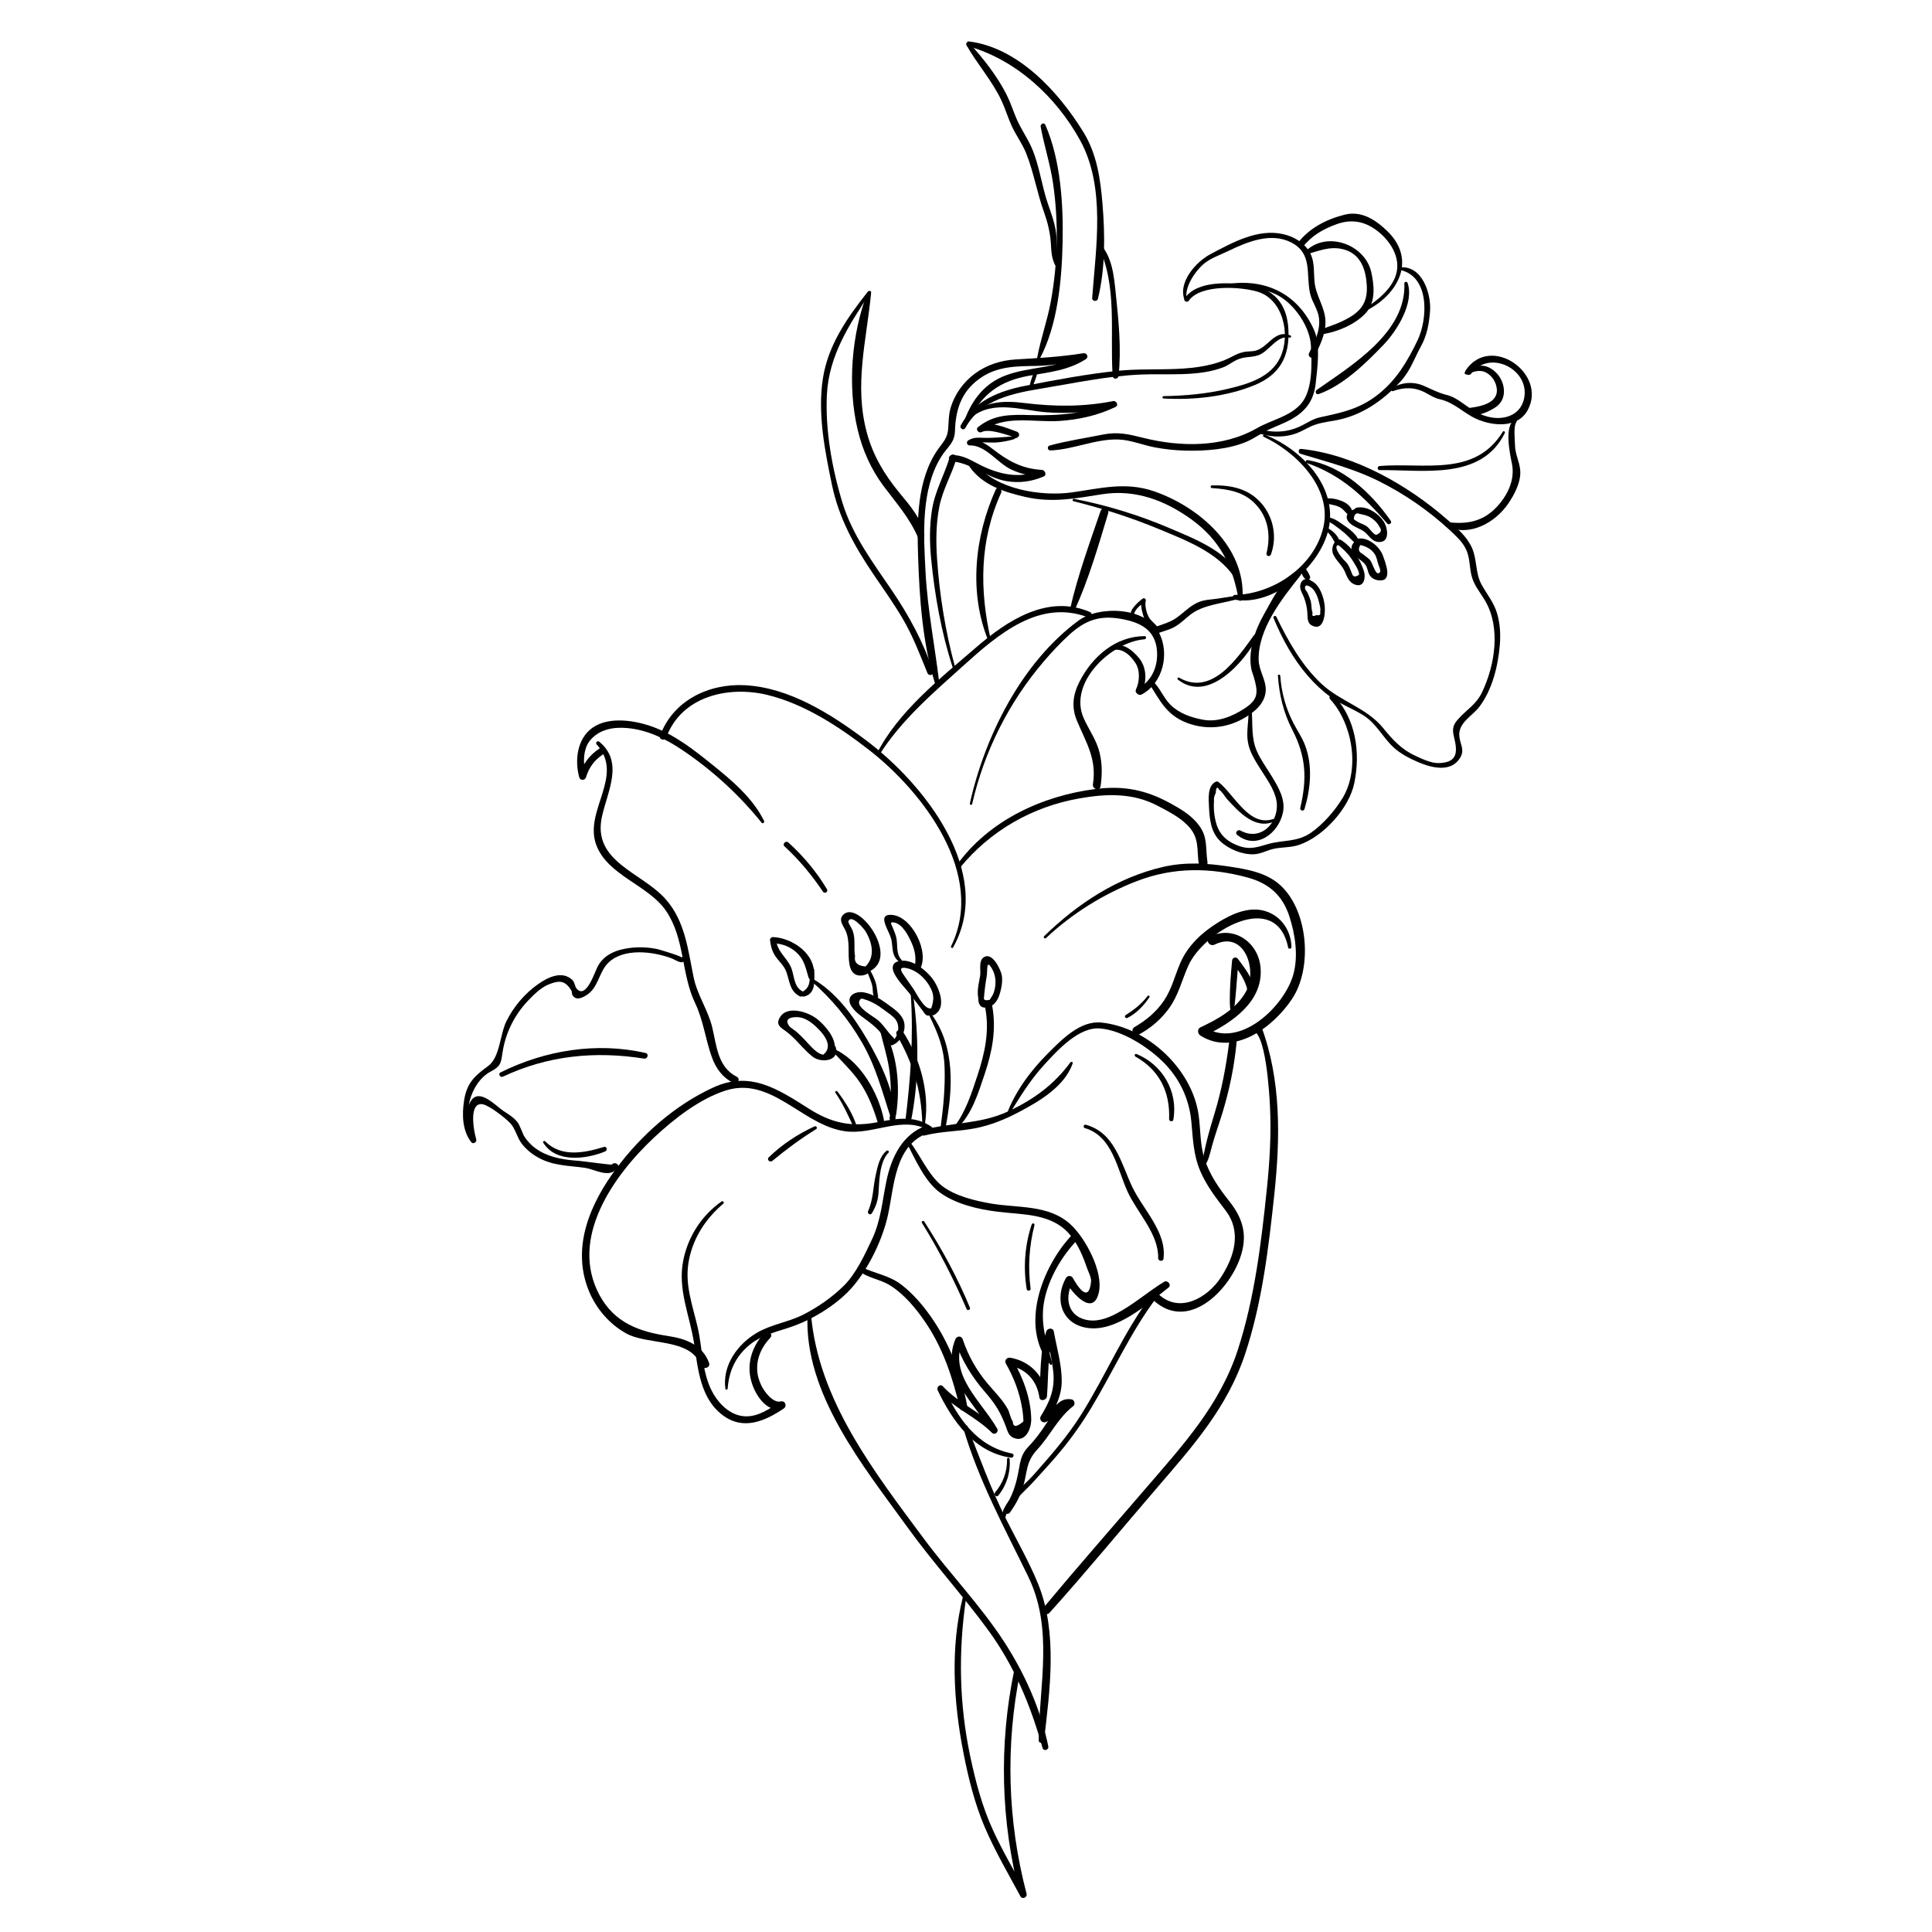 <?xml version="1.0" encoding="UTF-8"?>
<!-- Uploaded to: SVG Repo, www.svgrepo.com, Generator: SVG Repo Mixer Tools -->
<svg fill="#000000" width="800px" height="800px" version="1.1" viewBox="144 144 512 512" xmlns="http://www.w3.org/2000/svg">
 <g>
  <path d="m390.83 442.59c-4.309-3-9.102-2.215-13.984-1.25-7.223 1.438-12.379 0.344-18.539-3.562-8.215-5.215-15.539-10.066-25.297-5.578-10.105 4.633-19.02 12.547-25.633 21.391-6.945 9.297-12.016 20.91-7.359 32.422 1.91 4.723 5.441 8.867 9.91 11.344 5.816 3.227 17.062 1.133 19.75 8.395 0.512 1.379 2.746 0.777 2.223-0.609-1.789-4.754-6.121-6.367-10.844-7.086-7.754-1.18-14.18-3.504-18.137-10.766-8.227-15.086 3.691-31.832 14.504-41.918 5.234-4.879 12.035-10.234 19-12.41 6.769-2.117 12.359 1.062 17.949 4.566 4.223 2.648 8.629 5.609 13.688 6.277 7.508 0.992 15.047-4.262 22.207-0.246 0.641 0.352 1.152-0.566 0.562-0.969z"/>
  <path d="m335.25 462.38c-5.285 3.691-8.906 9.289-10.176 15.617-1.555 7.734 1.73 14.555 2.875 22.07 1.031 6.809 1.645 14.621 7.695 19.059 5.402 3.977 11.059 1.504 16.059-1.852 0.953-0.641 0.375-2.176-0.789-1.879-2.125 0.531-4.469-2.766-5.156-4.231-0.68-1.438-1.062-2.746-1.102-4.387-0.07-3.16 1.309-5.965 3.445-8.215 0.895-0.945-0.531-2.383-1.426-1.426-3.344 3.512-4.922 8.215-3.551 12.988 1.023 3.582 4.082 8.375 8.344 7.262-0.266-0.629-0.531-1.25-0.789-1.879-2.688 1.84-5.699 3.926-9.102 3.836-3.602-0.098-6.543-2.746-8.344-5.668-3.238-5.285-2.973-11.898-4.309-17.77-1.406-6.18-3.641-11.691-2.312-18.156 1.211-5.934 4.527-10.922 9.094-14.789 0.293-0.27-0.121-0.82-0.457-0.582z"/>
  <path d="m336.84 511.97c0.324-4.527 2.055-8.375 5.551-11.355 3.531-3.019 7.824-3.699 12.043-5.254 5.59-2.055 11.898-6.004 15.766-10.629 4.184-5.008 7.715-12.348 9.113-18.715 1.711-7.773 1.742-18.547 10.695-21.797 1.211-0.434 0.688-2.383-0.531-1.938-6.367 2.312-9.27 8.422-10.566 14.699-1.082 5.215-1.477 10.461-3.777 15.352-1.938 4.121-4.25 9.172-7.5 12.387-3.039 3.012-6.887 5.699-10.707 7.644-3.965 2.027-8.531 2.59-12.379 4.859-5.144 3.039-9.141 8.641-8.316 14.801 0.051 0.398 0.582 0.281 0.609-0.055z"/>
  <path d="m396.59 395.07c11.121-19.938-7.969-43.562-23.105-54.906-9.199-6.898-20.262-13.953-32.059-14.574-9.625-0.5-19.059 4.043-22.504 13.391-0.383 1.031 1.277 1.484 1.652 0.453 4.004-10.922 16.414-13.777 26.766-11.277 9.852 2.383 19.148 8.492 27.059 14.66 14.27 11.129 30.945 32.945 21.656 51.926-0.184 0.367 0.336 0.672 0.535 0.328z"/>
  <path d="m346.48 361.54c-3.019-6.109-8.543-10.734-13.766-14.938-4.762-3.836-9.691-7.715-15.469-9.891-4.684-1.762-11.809-3-16.266 0.176-4.074 2.914-4.703 8.648-3.473 13.117 0.246 0.895 1.516 0.855 1.781 0 0.828-2.656 2.184-4.516 4.516-6.09 0.965-0.648 0.059-2.215-0.914-1.566-2.695 1.789-4.41 4.055-5.383 7.164h1.781c-0.746-2.754-0.926-6.906 1.102-9.32 2.441-2.902 6.07-3.551 9.633-3.266 5.41 0.422 10.32 2.824 14.762 5.816 8.02 5.402 14.996 11.789 21.059 19.285 0.289 0.406 0.832-0.098 0.637-0.488z"/>
  <path d="m302.13 341.29c7.519 8.324-3.484 17.535-0.117 26.617 3.031 8.156 13.824 10.617 18.488 17.477 5.039 7.391 3.965 16.562 7.684 24.383 2.273 4.773 2.727 9.586 4.488 14.453 1.062 2.953 2.824 5.344 5.648 6.769 1.074 0.543 2.027-1.074 0.945-1.625-5.066-2.559-5.332-8.156-6.504-13.047-1.113-4.656-3.957-8.57-4.93-13.254-1.516-7.34-2.242-14.938-7.457-20.801-6.367-7.152-19.492-9.871-16.848-21.875 1.477-6.68 5.844-14.434-0.707-19.816-0.473-0.395-1.133 0.238-0.691 0.719z"/>
  <path d="m324.68 397.79c0.098-0.363-6.023-2.164-6.414-2.254-2.344-0.5-4.754-0.621-7.133-0.344-3.551 0.414-7.027 1.645-8.746 4.961-0.855 1.652-3.039 8.582-5.5 5.934-0.668-0.719-0.434-1.691-1.32-2.488-2.746-2.481-6.582-0.492-9.062 1.277-3.473 2.461-6.309 5.836-8.234 9.613-1.801 3.543-1.73 9.684-4.891 12.004-3.465 2.547-5.617 4.359-6.367 8.992-0.609 3.777-0.543 8.109 1.891 11.219 0.492 0.629 1.523-0.059 1.309-0.758-0.688-2.223-2.086-10.047 1.762-9.289 1.789 0.355 6.082 3.711 7.32 5.078 1.277 1.406 1.75 3.711 2.914 5.266 1.191 1.594 2.773 2.856 4.508 3.809 3.879 2.137 7.91 2.078 12.152 2.656 2.953 0.402 6.574 2.953 8.809 0.059 0.699-0.906-0.848-1.801-1.535-0.895-0.098 0.129-7.805-0.926-8.727-0.992-3.59-0.246-7.231-0.738-10.402-2.598-1.684-0.992-3.199-2.402-4.191-4.094-0.188-0.324-1.133-2.812-1.594-3.434-1.012-1.359-2.469-2.195-3.856-3.129-1.988-1.328-6.062-5.805-8.336-2.961-2.176 2.727-1.238 7.981-0.324 10.953 0.434-0.254 0.875-0.512 1.309-0.758-4.121-5.273-1.477-14.762 4.055-17.664 3.109-1.633 2.609-2.59 3.285-6.102 0.926-4.773 3.297-9.258 6.66-12.754 1.516-1.566 3.344-3.394 5.41-4.223 2.812-1.133 4.348-1.062 5.984 1.625 0.215 0.355 0.078 0.953 0.344 1.32 0.945 1.289 2.223 0.746 3.426 0.059 3.504-2.016 3.394-6.188 6.051-8.758 4.082-3.957 11.836-2.981 16.719-1.16 1.031 0.383 3.297 2.117 3.57 0.059 0.062-0.535-0.695-0.781-0.844-0.23z"/>
  <path d="m376.94 344.19c5.836-9.328 14.504-16.707 22.613-24.008 8.965-8.07 19.918-17.484 32.758-12.594 0.797 0.305 1.367-1.043 0.582-1.379-11.219-4.852-21.953 2.215-30.238 9.379-9.359 8.09-20.703 17.004-26.332 28.242-0.207 0.406 0.375 0.75 0.617 0.359z"/>
  <path d="m401.63 357.07c3.188-13.941 9.703-26.934 19-37.805 2.098-2.449 4.309-4.84 6.699-7.016 4.289-3.918 8.098-5.254 13.816-4.231 4.981 0.895 9.023 2.832 9.465 8.422 0.316 4.055-1.301 8.012-4.981 9.969-1.062 0.57-0.117 2.195 0.945 1.625 5.688-3.07 7.5-10.914 4.496-16.543-3.531-6.633-15.785-7.066-21.266-3.019-15.055 11.09-24.809 30.613-28.781 48.441-0.086 0.383 0.516 0.551 0.605 0.156z"/>
  <path d="m438.42 316.44c2.773-1.004 5.008 1.031 6.465 3.227 1.289 1.949 1.152 4.941 0.168 7.027-0.461 0.984 0.973 1.859 1.477 0.867 1.465-2.875 1.398-6.613-0.648-9.133-1.812-2.234-4.891-4.762-7.766-2.707-0.332 0.234-0.145 0.875 0.305 0.719z"/>
  <path d="m447.32 312.58c-7.664 0.039-13.805 5.383-17.191 11.977-1.812 3.523-2.254 6.828-0.699 10.52 2.469 5.863 5.246 10.027 4.211 16.766-0.207 1.32 1.82 1.879 2.016 0.562 0.441-3.039 0.473-6.023-0.277-9.023-0.828-3.336-2.805-5.953-4.184-9.043-4.211-9.418 7.34-20.262 16.129-20.918 0.516-0.062 0.527-0.84-0.004-0.84z"/>
  <path d="m398.45 373.9c8.039-9.809 19.188-16.148 31.684-18.332 7.152-1.25 14.07-1.484 20.652 1.969 2.727 1.438 5.777 2.961 7.941 5.188 3.246 3.324 2.371 6.269 2.961 10.312 0.215 1.516 2.539 0.875 2.301-0.641-0.562-3.66 0.137-6.414-2.184-9.594-1.93-2.637-4.754-4.34-7.578-5.883-6.602-3.621-12.438-4.773-19.965-3.816-14.148 1.812-28.184 8.344-36.684 20.121-0.359 0.508 0.477 1.168 0.871 0.676z"/>
  <path d="m421.21 392.59c6.879-6.484 15.262-11.699 24.09-15.094 9.703-3.738 19.453-3.641 29.43-0.914 5.59 1.535 9.199 4.742 10.992 10.344 1.516 4.723 2.371 10.344 1.055 15.211-2.312 8.531-14.27 19.977-23.418 14.141v2.156c7.133-3.406 15.559-9.055 14.691-18.125-0.641-6.691-7.172-11.168-13.402-8.098-1.418 0.699-0.176 2.812 1.238 2.117 7.969-3.918 11.473 6.828 8.266 12.527-2.609 4.625-7.418 7.223-12.043 9.418-0.887 0.422-0.727 1.691 0 2.156 8.934 5.648 19.387-2.273 24.336-9.762 5.391-8.156 4.281-23.172-3.059-29.992-3.699-3.445-8.875-4.309-13.688-5.039-5.856-0.887-11.523-1.238-17.348 0.078-12.164 2.766-22.809 9.77-31.625 18.371-0.352 0.316 0.148 0.816 0.484 0.504z"/>
  <path d="m486.25 394.98c-0.07-3.996-2.332-7.695-6.109-9.238-4.676-1.91-9.672 0.395-13.629 2.902-4.152 2.629-7.723 5.984-9.711 10.539-1.457 3.336-2.242 6.859-4.301 9.93-2.016 3.012-4.723 5.254-7.832 7.074-1.277 0.746-0.137 2.688 1.16 1.977 3.121-1.703 5.824-3.996 7.93-6.879 2.547-3.492 3.426-7.488 5.156-11.367 4.023-9.012 23.262-20.418 26.461-4.812 0.09 0.496 0.887 0.375 0.875-0.125z"/>
  <path d="m427.65 425.56c-4.379 5.953-9.832 9.879-16.52 12.988-7.332 3.406-14.926 2.863-22.535 4.91-0.945 0.254-0.543 1.723 0.402 1.465 4.34-1.141 8.816-1.043 13.195-1.871 4.121-0.766 8.051-2.352 11.75-4.301 5.461-2.875 12.184-6.789 14.336-12.949 0.141-0.371-0.422-0.527-0.629-0.242z"/>
  <path d="m384.34 446.95c2.184 4.25 4.781 10.195 8.746 13.086 4.242 3.09 10.254 4.469 15.34 5.086 6.82 0.848 14.375 0.363 19.199 6.188 2.117 2.559 3.387 5.648 4.457 8.758 0.324 0.926 1.172 2.527 1.062 3.562-0.629 6.336-3.984 0.562-4.832-0.965-0.383-0.688-1.438-0.68-1.82 0-3.121 5.539-1.23 12.152 5.551 13.227 7.773 1.238 16-6.289 21.629-10.676 0.875-0.68-0.254-2.098-1.18-1.523-4.281 2.629-8.137 6.062-12.594 8.395-2.59 1.359-5.481 2.383-8.434 1.586-4.703-1.27-5.293-6.168-3.16-9.949h-1.82c1.594 2.875 7.172 9.387 8.707 2.832 1.27-5.473-3.484-14.316-7.352-17.957-5.766-5.434-14.031-4.418-21.254-5.656-4.133-0.707-9.191-1.938-12.625-4.438-3.828-2.785-6.062-8.383-8.953-12.094-0.305-0.387-0.887 0.125-0.668 0.539z"/>
  <path d="m411.34 439.47c2.875-4.644 5.648-9.219 9.359-13.266 3.602-3.926 9.27-10.195 14.965-9.645 5.668 0.543 12.121 4.625 16.156 8.473 4.574 4.359 7.293 9.871 7.891 16.148 0.434 4.566 0.531 8.816 2.352 13.117 1.664 3.918 4.191 7.164 6.75 10.52 4.281 5.617 2.32 12.184-1.25 17.684-3.504 5.391-10.914 9.742-16.551 4.469-0.984-0.914-2.461 0.551-1.477 1.477 9.113 8.602 19.918-2.144 23.055-10.941 2.137-5.965 0.934-10.449-2.863-15.23-2.707-3.406-5.207-7.035-6.535-11.227-1.191-3.75-1.004-7.644-1.535-11.492-1.672-12.145-13.453-23.281-25.77-24.57-5.637-0.59-10.609 4.594-14.277 8.277-4.516 4.535-8.57 9.977-10.812 16.008-0.137 0.297 0.363 0.484 0.543 0.199z"/>
  <path d="m371.53 480.7c2.383 2.027 5.578 2.242 8.227 3.867 3.856 2.363 7.047 6.258 9.555 9.957 4.656 6.879 7.144 14.602 9.062 22.602 0.305 1.27 2.156 0.719 1.93-0.531-1.504-8.375-4.723-16.699-9.625-23.684-2.156-3.059-4.656-5.984-7.606-8.305-3.414-2.676-7.047-3.019-10.812-4.84-0.574-0.277-1.273 0.473-0.73 0.934z"/>
  <path d="m422.86 505.27c-1.586-5.676-3.297-10.773-2.078-16.777 1.16-5.699 4.555-11.523 8.531-15.703 0.855-0.906-0.512-2.273-1.367-1.367-7.766 8.324-13.863 24.078-5.656 34.176 0.227 0.273 0.66-0.023 0.57-0.328z"/>
  <path d="m412.18 529.19c-9.418-1.859-14.367-9.516-18.223-17.613-0.453 0.355-0.914 0.707-1.367 1.055 4.164 4.488 9.977 6.781 14.297 11.07 0.707 0.707 1.879-0.195 1.387-1.074-4.023-7.113-12.941-14.148-9.191-23.191h-1.93c1.742 5.164 4.457 9.523 8.02 13.617 2.668 3.059 4.035 5.352 5.422 9.062 0.434 1.152 0.68 2.344 1.949 2.902 3.238 1.426 4.781-2.449 4.742-4.898-0.078-5.551-2.195-11.09-4.941-15.832-0.395 0.512-0.789 1.023-1.18 1.535 4.555 0.727 7.644 3.906 8.277 8.48 0.168 1.211 1.93 0.797 2.016-0.277 0.414-5.383 0.137-11.504 1.801-16.66h-1.988c0.68 3.356 1.484 6.742 1.852 10.145 0.492 4.633-0.934 7.988-3.324 11.816-0.48 0.777 0.324 1.852 1.211 1.574 2.008-0.641 4.555-4.309 6.426-4.035-0.156-0.59-0.305-1.172-0.461-1.762-2.215 1.73-4.152 3.719-5.668 6.102-1.555 2.422-2.941 4.262-4.941 6.367-1.613 1.703-1.949 3.473-2.344 5.746-0.68 3.906-1.664 7.152-3.926 10.508-0.68 1.004 0.926 1.91 1.605 0.945 1.457-2.086 2.676-4.281 3.414-6.723 1.211-3.984 0.66-6.555 3.777-9.918 3.453-3.719 5.422-8.316 9.555-11.531 0.602-0.461 0.277-1.645-0.461-1.762-3.809-0.582-4.301 2.981-7.559 4.004 0.402 0.523 0.809 1.043 1.211 1.574 2.086-3.316 3.75-6.582 3.731-10.566-0.02-4.34-1.34-8.766-2.106-13.02-0.195-1.062-1.703-0.887-1.988 0-1.762 5.371-1.445 11.609-1.859 17.211 0.668-0.09 1.348-0.176 2.016-0.277-0.727-5.188-4.535-9.074-9.691-9.957-0.875-0.148-1.664 0.688-1.18 1.535 2.066 3.652 3.59 7.519 4.281 11.672 0.215 1.219 0.344 2.441 0.375 3.672-1.832 1.586-2.766 1.574-2.824-0.031-0.492-0.5-0.926-2.508-1.289-3.18-1.398-2.547-3.512-4.594-5.363-6.801-2.992-3.562-5.144-7.371-6.621-11.77-0.336-0.992-1.555-0.895-1.93 0-3.996 9.594 5.266 17.141 9.594 24.609 0.461-0.355 0.926-0.707 1.387-1.074-4.359-4.25-10.156-6.582-14.309-11.059-0.707-0.766-1.77 0.207-1.367 1.055 3.926 8.207 9.77 16.492 19.414 17.852 0.688 0.125 1.023-0.949 0.273-1.098z"/>
  <path d="m410.88 530.68c0.059 3.316-1.031 6.289-3.168 8.828-0.492 0.582 0.363 1.426 0.836 0.836 2.234-2.754 3.277-6.129 3.031-9.664-0.031-0.453-0.711-0.461-0.699 0z"/>
  <path d="m397.63 443.04c3.965-3.758 5.617-9.367 7.32-14.414 1.969-5.856 3.109-11.68 2.035-17.832-0.207-1.211-2.066-0.699-1.852 0.512 1.113 6.031-0.176 11.875-2.066 17.613-1.555 4.703-3.102 9.613-6.109 13.598-0.312 0.406 0.324 0.848 0.672 0.523z"/>
  <path d="m403.99 404.37c-0.48 1.879-2.035 7.191 1.633 6.621 1.535-0.246 2.59-1.613 3.102-2.981 0.602-1.625 1.152-4.223 0.668-5.922-0.441-1.566-2.519-5.894-4.723-4.379-1.398 0.965-0.699 3.512-0.926 4.871-0.363 2.242-1.023 4.379-0.305 6.621 0.227 0.707 1.219 0.551 1.27-0.168 0.156-2.195 0.422-4.289 0.797-6.453 0.246-1.445-0.234-4.664 1.418-1.801 1.16 2.016 1.133 4.547 0.266 6.711-0.297 0.492-0.602 0.973-0.895 1.465-1.34 0.324-1.84-0.031-1.496-1.074-0.246-0.934 0.117-2.391 0.098-3.375-0.02-0.531-0.777-0.648-0.906-0.137z"/>
  <path d="m390.36 413.31c2.223 4.574 3.789 8.395 3.965 13.559 0.176 5.188-0.305 10.312-0.992 15.449-0.109 0.816 1.113 1.199 1.277 0.355 1.93-10.078 2.547-21.047-3.621-29.719-0.273-0.383-0.824-0.066-0.629 0.355z"/>
  <path d="m391.47 410.7c-1.879 2.262-4.367-3.102-5.352-4.547-0.766-1.121-1.543-2.234-2.332-3.344-0.836-1.191-1.988-2.773 0.59-2.215 2.5 0.543 4.625 2.481 5.902 4.625 1.625 2.727 1.102 4.269 0.188 6.977-0.207 0.609 0.523 1.055 1.031 0.797 3.562-1.84 1.379-7.262-0.363-9.594-1.859-2.488-5.992-5.805-9.426-4.535-1.062 0.395-1.328 1.359-1.004 2.383 0.707 2.223 3.285 4.656 4.695 6.496 1.023 1.34 2.035 2.676 3.051 4.016 0.254 0.344 0.688 1.133 1.141 1.309 1.238 0.473 1.871-1.043 2.402-1.93 0.191-0.348-0.277-0.742-0.523-0.438z"/>
  <path d="m389.16 441.57c1.219-8.176-1.445-17.418-5.922-24.234-0.641-0.984-2.176-0.109-1.586 0.926 4.269 7.449 6.477 14.535 6.762 23.211 0.02 0.402 0.688 0.539 0.746 0.098z"/>
  <path d="m380.34 421.02c2.629-0.906 4.223-4.516 2.914-7.047-0.875-1.684-2.676-2.856-4.172-3.945-1.789-1.309-3.75-2.539-5.953-3-2.5-0.531-5.227 0.973-3.445 3.719 1.121 1.73 3.16 2.922 4.754 4.184 0.965 0.758 1.938 1.555 2.734 2.5 0.797 0.953 1.258 2.055 2.215 2.863 0.914 0.777 2.234-0.492 1.34-1.34-1.543-1.445-2.481-3.297-4.172-4.676-1.27-1.031-5.453-3.238-4.859-4.898 0.375-1.043 0.758-0.738 1.742-0.434 0.699 0.215 1.359 0.523 2.008 0.848 1.094 0.562 2.086 1.277 3.07 2.016 0.926 0.688 2.066 1.398 2.785 2.32 1.367 1.762 0.828 5.059-1.34 5.984-0.527 0.219-0.152 1.094 0.379 0.906z"/>
  <path d="m385.36 407.39c0.758 11.465-0.039 22.484-1.457 33.852-0.098 0.816 1.277 1.004 1.445 0.195 2.293-11.109 2.184-22.938 0.602-34.125-0.047-0.332-0.609-0.254-0.59 0.078z"/>
  <path d="m382.92 398.39c-1.574-1.664-0.934-3.957-1.406-5.984-0.188-0.816-0.523-1.574-0.828-2.344-0.422-1.102-1.121-1.859 0.324-1.586 2.156 0.414 3.719 3.473 4.516 5.246 1.031 2.301 1.328 4.25 0.855 6.769-0.148 0.777 0.828 1.219 1.277 0.543 2.973-4.41-2.098-14.652-7.695-14.594-2.363 0.02-1.652 1.898-1.004 3.445 0.402 0.965 0.926 1.891 1.199 2.894 0.336 1.199 0.246 2.43 0.543 3.633 0.277 1.121 0.797 1.93 1.762 2.566 0.367 0.227 0.73-0.293 0.457-0.59z"/>
  <path d="m373.75 401.22c0.422 1.367 1.102 2.637 1.406 4.043 0.246 1.094-0.02 2.312 0.688 3.227 0.336 0.434 0.953-0.051 0.855-0.5-0.285-1.25-0.254-2.469-0.668-3.711-0.395-1.16-0.926-2.344-1.605-3.356-0.223-0.324-0.805-0.125-0.676 0.297z"/>
  <path d="m377.15 416.6c0.738 3.531 1.91 6.945 2.461 10.527 0.621 4.043 0.531 8.031 0.344 12.102-0.039 0.848 1.379 1.074 1.516 0.207 1.152-7.43 0.422-16.609-3.633-23.125-0.234-0.379-0.773-0.133-0.688 0.289z"/>
  <path d="m379.81 439.84c-0.07 0.316-0.09 0.531 0.012 0.848 0.137 0.461 0.738 0.641 1.082 0.285 0.227-0.227 0.324-0.414 0.402-0.719 0.262-0.965-1.293-1.387-1.496-0.414z"/>
  <path d="m376.14 398.52c-0.621 0.129-0.809 0.215-1.309 0.629-0.305 0.316-0.59 0.648-0.848 1.004-2.559-0.031-3.691-0.945-3.387-2.734-0.402-2.312 0.195-4.43-0.621-6.762-0.188-0.531-1.258-2.156-1.16-2.461 0.719-2.144 4.152 1.957 4.496 2.519 1.82 2.953 2.734 6.781 0.051 9.418-0.707 0.699 0.188 1.672 1.004 1.301 8.395-3.797-3.199-19.551-7.074-14.828-1.113 1.359 0.316 2.894 0.848 4.152 1.23 2.961 0.422 5.883 0.992 8.906 0.324 1.75 1.219 2.973 3.141 2.863 0.68-0.039 1.387-0.305 1.949-0.699 0.719-0.512 1.406-2.035 2.203-2.293 0.641-0.211 0.375-1.156-0.285-1.016z"/>
  <path d="m358.96 403.97c5.391 4.644 9.852 10.066 13.422 16.215 3.797 6.516 5.453 13.285 7.785 20.34 0.195 0.59 1.172 0.531 1.141-0.156-0.305-7.231-3.938-14.82-7.559-20.98-3.609-6.129-8.109-12.359-14.336-16-0.367-0.203-0.789 0.309-0.453 0.582z"/>
  <path d="m358.95 400.86c-0.266 0.984-0.297 1.93-0.395 2.934-0.148 1.523-0.648 2.352-1.996 3.078-0.688 0.375-0.207 1.379 0.512 1.219 3.367-0.738 2.707-4.613 2.688-7.125 0-0.461-0.68-0.559-0.809-0.105z"/>
  <path d="m356.68 406.73c-2.481-1.32-2.086-4.25-3.102-6.484-1.199-2.629-3.531-3.965-3.887-7.106-0.266 0.266-0.543 0.543-0.809 0.809 2.559 0.137 4.898 1.031 6.672 2.941 1.723 1.852 1.996 3.856 2.715 6.148 0.254 0.816 1.309 0.582 1.406-0.188 0.746-5.914-5.578-10.273-10.805-10.52-0.402-0.02-0.867 0.395-0.809 0.809 0.168 1.398 0.473 2.695 1.199 3.918 0.992 1.652 2.527 2.707 3.168 4.606 0.855 2.488 0.895 5.008 3.484 6.356 0.863 0.441 1.621-0.836 0.766-1.289z"/>
  <path d="m364.45 422.36c2.5 2.883 5.305 5.344 7.457 8.543 2.144 3.18 3.512 6.68 4.633 10.332 0.336 1.094 1.93 0.641 1.703-0.473-1.457-7.242-6.348-15.844-13.43-18.875-0.312-0.137-0.598 0.195-0.363 0.473z"/>
  <path d="m364.7 421.41c-1.957 4.684-5.363 0.383-7.152-1.543-0.777-0.836-1.574-1.645-2.422-2.391-0.523-0.473-1.652-1.082-2.047-1.664-1.418-2.066 1.031-2.32 2.32-2.254 1.84 0.098 3.394 1.199 4.703 2.391 1.918 1.75 4.93 5.098 2.195 7.449-0.906 0.777 0.395 2.027 1.301 1.301 3.996-3.219-0.148-8.246-2.953-10.566-2.363-1.957-8.57-4.094-10.254 0.059-0.629 1.555 0.719 2.262 1.84 3.07 2.707 1.969 4.555 4.773 7.164 6.801 2.254 1.75 7.273 1.141 6.062-2.656-0.141-0.379-0.621-0.332-0.758 0.004z"/>
  <path d="m417.41 468.48c-1.84 5.59-2.262 11.375-1.32 17.18 0.098 0.582 1.113 0.453 1.031-0.137-0.738-5.719-0.402-11.258 1.023-16.836 0.121-0.484-0.586-0.672-0.734-0.207z"/>
  <path d="m388.32 468.08c4.574 7.32 8.422 14.957 11.867 22.867 0.207 0.48 1.062 0.129 0.867-0.363-3.297-8-7.43-15.598-12.121-22.859-0.25-0.383-0.859-0.027-0.613 0.355z"/>
  <path d="m431.49 442.95c7.41 2.195 8.543 10.844 11.375 16.953 2.578 5.559 8.234 11.148 8.059 17.523-0.02 0.789 1.301 1.004 1.406 0.188 0.965-7.106-5.5-13.137-8.336-19.207-2.953-6.309-4.625-14.277-12.262-16.344-0.559-0.137-0.793 0.719-0.242 0.887z"/>
  <path d="m359.84 442.51c-4.41 2.027-8.621 4.793-12.102 8.188-0.629 0.609 0.297 1.484 0.945 0.945 3.711-3.059 7.488-5.883 11.59-8.395 0.473-0.297 0.059-0.965-0.434-0.738z"/>
  <path d="m277.3 429.32c11.906-5.617 24.453-6.828 37.363-4.781 0.953 0.148 1.398-1.258 0.414-1.484-12.922-2.973-26.656-0.727-38.426 5.144-0.75 0.375-0.102 1.469 0.648 1.121z"/>
  <path d="m351.91 368.3c3.887 3.57 7.231 7.617 10.176 11.996 0.441 0.66 1.484 0.07 1.074-0.629-2.766-4.644-6.231-8.746-10.223-12.387-0.691-0.625-1.715 0.391-1.027 1.02z"/>
  <path d="m358.01 492.37c-0.992 21 14.945 40.395 26.527 56.441 6.762 9.359 14.543 17.891 21.352 27.199 6.926 9.484 11.246 19.965 14.395 31.203 0.277 0.984 1.723 0.57 1.523-0.422-2.008-9.852-6.316-19.453-11.797-27.848-6.269-9.594-14.316-17.938-21.145-27.129-13.156-17.711-28.004-36.754-29.934-59.453-0.055-0.574-0.902-0.594-0.922 0.008z"/>
  <path d="m399.24 522.35c4.113 14.004 10.922 26.461 17.258 39.477 6.75 13.883 2.875 28.684 2.773 43.363-0.012 0.926 1.301 0.875 1.406 0 1.574-13.363 3.633-28.555-1.543-41.379-2.371-5.863-5.688-11.621-8.531-17.277-4.016-7.988-6.977-16.207-10.223-24.512-0.285-0.672-1.359-0.418-1.141 0.328z"/>
  <path d="m410.37 546.79c0.059-3.356 5.019-7.391 7.191-9.77 2.125-2.344 4.281-4.656 6.336-7.055 3.465-4.023 6.535-8.285 9.277-12.84 5.902-9.789 10.547-20.32 17.496-29.461 0.582-0.758-0.707-1.496-1.277-0.746-7.559 9.938-12.281 21.512-18.902 32.02-3.66 5.805-8.137 10.914-12.676 16.031-2.637 2.961-8.758 7.379-8.305 11.828 0.051 0.531 0.848 0.562 0.859-0.008z"/>
  <path d="m399.81 566.7c0.395 0 0.395-0.609 0-0.609s-0.395 0.609 0 0.609z"/>
  <path d="m399.12 567.43c-3.285 13.312-2.43 27.551 0.168 40.914 1.309 6.742 2.981 13.539 5.676 19.867 2.695 6.316 6.219 12.301 9.465 18.344 0.48 0.895 1.879 0.277 1.625-0.688-5.078-19.316-5.648-39.359-1.664-58.934 0.207-1.031-1.367-1.477-1.586-0.434-4.133 19.836-3.621 40.234 1.535 59.836 0.543-0.227 1.082-0.453 1.625-0.688-2.992-5.5-6.188-10.934-8.809-16.621-2.856-6.211-4.613-12.879-6.023-19.543-2.953-13.965-3.18-27.73-1.133-41.82 0.098-0.559-0.73-0.824-0.879-0.234z"/>
  <path d="m475.59 417.14c3.906-0.523 4.812 17.074 4.969 20.055 0.363 7.254-0.07 14.535-0.816 21.758-1.477 14.238-3.246 29.027-7.684 42.695-4.812 14.84-14.73 25.496-24.688 37.086-8.914 10.383-17.969 20.676-26.727 31.191-0.855 1.023 0.57 2.508 1.484 1.484 9.82-10.922 19.16-22.289 28.742-33.418 9.426-10.953 18.41-21.105 23.066-35.07 4.527-13.59 6.258-28.23 7.773-42.422 1.594-14.945 1.84-30.309-3.484-44.586-0.156-0.422-0.59-0.629-1.012-0.414-0.648 0.316-1.27 0.668-1.859 1.074-0.316 0.203-0.09 0.605 0.234 0.566z"/>
  <path d="m462.95 453.41c1.367-1.75 1.645-3.531 2.234-5.688 0.828-3.031 1.918-5.984 2.832-8.984 1.82-6.031 3.102-12.23 3.691-18.508 0.117-1.277-1.812-1.23-1.969 0-0.809 6.375-1.977 12.613-3.848 18.766-1.438 4.734-2.773 9.309-3.406 14.23-0.023 0.223 0.328 0.359 0.465 0.184z"/>
  <path d="m470.81 412.26c0.422 0.09 1.277-12.586 1.398-13.688-0.523 0.137-1.043 0.285-1.574 0.422 1.625 2.371 3.394 4.613 3.965 7.488 0.227 1.141 1.879 0.641 1.723-0.473-0.461-3.051-2.469-5.434-4.231-7.863-0.5-0.688-1.496-0.434-1.574 0.422-0.156 1.684-1.398 14.484 0.195 14.336 0.352-0.023 0.48-0.555 0.098-0.645z"/>
  <path d="m400.74 255.73c3.305-7.293 8.297-10.812 16.07-12.172 5.234-0.914 10.383-1.426 14.945-4.379 0.855-0.551 0.277-1.723-0.66-1.566-6.07 0.973-11.836 1.277-17.949 1.645-3.856 0.234-7.625 1.418-10.754 3.719-3.09 2.273-5.453 5.551-6.504 9.25-0.523 1.82-0.461 3.492-0.602 5.344-0.207 2.598-1.309 3.504-2.727 5.519-5.598 7.981-5.559 19.078-5.254 28.398 0.363 11.02 1.16 22.898 4.438 33.484 0.188 0.602 1.23 0.531 1.152-0.156-1.172-9.781-3.102-19.355-3.621-29.234-0.512-9.809-1.277-21.656 4.055-30.387 1.77-2.902 3.641-3.641 3.75-7.066 0.176-5.57 1.672-10.223 6.328-13.656 4.695-3.473 9.801-3.406 15.371-3.504 4.301-0.078 8.551-0.984 12.781-1.691-0.215-0.523-0.441-1.043-0.66-1.566-6.211 4.062-13.676 3.258-20.41 5.785-5.461 2.047-8.848 6.375-10.844 11.77-0.258 0.633 0.805 1.094 1.094 0.465z"/>
  <path d="m397.07 320.66c-2.519-9.238-4.094-19.039-4.742-28.594-0.316-4.644-0.285-9.328 0.629-13.914 0.895-4.449 3.207-8.285 4.508-12.586 0.344-1.121-1.418-1.605-1.762-0.48-1.438 4.82-3.906 8.953-4.715 14.012-0.68 4.281-0.648 8.66-0.227 12.969 0.934 9.652 2.695 19.531 5.699 28.762 0.129 0.391 0.719 0.234 0.609-0.168z"/>
  <path d="m365.39 433.59c1.93 2.805 3.316 5.844 4.734 8.934 0.215 0.461 0.992 0.137 0.828-0.344-1.102-3.258-2.953-6.18-5.008-8.906-0.25-0.324-0.789-0.031-0.555 0.316z"/>
  <path d="m378.93 448.98c-1.859 1.535-2.344 4.164-2.856 6.426-0.746 3.297-0.609 6.387-2.016 9.543-0.297 0.66 0.59 1.219 0.992 0.582 1.16-1.898 1.664-3.543 1.789-5.758 0.168-2.961 0.305-7.988 2.609-10.281 0.336-0.332-0.164-0.805-0.52-0.512z"/>
  <path d="m287.97 446.84c3.375 5.422 11.367 4.367 16.395 2.312 0.719-0.297 0.453-1.438-0.336-1.199-5.144 1.586-11.316 2.832-15.566-1.504-0.246-0.246-0.688 0.078-0.492 0.391z"/>
  <path d="m448.1 407.97c-1.586 2.137-3.551 3.609-5.777 5.027-0.48 0.305-0.059 1.023 0.453 0.766 2.391-1.199 4.367-3.297 5.836-5.5 0.207-0.312-0.297-0.598-0.512-0.293z"/>
  <path d="m444.88 423.99c6.367 3.582 9.238 9.359 8.945 16.59-0.031 0.629 1.012 0.797 1.121 0.148 1.32-7.43-2.863-14.594-9.781-17.418-0.395-0.168-0.641 0.473-0.285 0.68z"/>
  <path d="m485.95 232.89c-2.016-0.836-3.523-0.117-5.098 1.238-1.172 1.012-2.371 2.262-3.918 2.746-1.074 0.336-2.293 0.176-3.394 0.422-1.152 0.254-1.988 0.66-3.019 1.199-8.934 4.715-20.328 2.754-30.148 3.758-8.254 0.848-16.57 2.41-24.707 3.996-6.879 1.34-13.578 4.004-17.055 10.469-0.422 0.797 0.777 1.504 1.211 0.707 4.133-7.625 12.676-9.211 20.516-10.52 8.582-1.426 17.094-3.238 25.801-3.641 7.047-0.324 15.508 0.668 22.199-1.996 1.238-0.492 2.195-1.328 3.387-1.879 2.047-0.953 3.641-0.602 5.59-1.191 3.031-0.926 4.949-5.473 8.48-4.734 0.391 0.094 0.508-0.43 0.156-0.574z"/>
  <path d="m452.38 249.61c7.969 0.441 16.57-0.473 24.02-3.512 6.742-2.754 9.387-7.598 9.043-14.711-0.324-6.789-3.797-11.012-10.715-11.887-4.988-0.641-13.48-1.211-16.758 3.531-0.461 0.668 0.629 1.309 1.094 0.641 3.012-4.359 13.805-3.738 18.32-2.332 6.68 2.086 8.699 11.414 5.902 17.367-2.508 5.363-8.68 7.106-14.004 8.363-5.551 1.309-11.227 1.82-16.914 1.91-0.402 0.008-0.395 0.609 0.012 0.629z"/>
  <path d="m458.55 223.47c-0.945-3.258 2.43-7.981 4.762-9.781 1.75-1.359 4.242-2.223 6.231-3.188 5.039-2.43 11.316-5.047 16.746-2.195 5.637 2.973 3.75 8.414 4.898 13.473 0.512 2.273 2.027 4.074 2.344 6.414 0.453 3.336-1.141 6.504-2.609 9.387-0.48 0.953 0.953 1.789 1.438 0.836 1.426-2.812 2.894-5.805 2.902-9.031 0.02-3.797-2.488-6.809-2.883-10.586-0.316-3.102 0.168-5.992-1.73-8.641-1.555-2.156-3.996-3.504-6.543-4.094-6.742-1.574-13.5 2.223-19.258 5.254-3.898 2.047-8.895 7.586-6.84 12.387 0.121 0.316 0.633 0.09 0.543-0.234z"/>
  <path d="m469.94 219.74c4.25 0.59 8.719 0.422 12.625 2.481 4.496 2.371 8.602 8.375 8.848 13.441 0.227 4.625 0.543 11.738-2.648 15.359-2.981 3.394-7.891 4.281-11.672 6.453-9.031 5.195-20.348 5.027-30.277 2.519-3.543-0.895-6.633-1.605-10.281-0.875-4.734 0.945-9.723 1.691-14.375 2.953-0.707 0.188-0.582 1.328 0.176 1.301 6.07-0.207 12.133-3.141 18.145-2.894 3.238 0.129 6.406 1.496 9.574 2.086 2.617 0.492 5.293 0.777 7.961 0.855 5.254 0.137 11.414-0.277 16.316-2.352 2.137-0.906 3.996-2.352 6.121-3.316 2.391-1.094 4.891-1.957 7.086-3.445 3.168-2.156 4.723-4.91 5.137-8.719 0.461-4.152 1.301-10.234-0.434-14.129-4.102-9.219-12.289-13.539-22.219-12.289-0.309 0.012-0.457 0.523-0.082 0.57z"/>
  <path d="m428.48 276.83c7.715 1.91 15.34 4.348 22.68 7.398 6.988 2.902 15.5 6.109 19.867 12.633 0.543 0.816 1.859 0.07 1.328-0.777-3.945-6.316-11.836-9.309-18.391-12.113-8.176-3.492-16.59-6.062-25.309-7.773-0.41-0.078-0.578 0.535-0.176 0.633z"/>
  <path d="m478.87 259.75c8.562 3.977 18.195 13.52 15.844 23.93-2.363 10.449-13.312 17.762-23.438 17.977-0.688 0.012-0.895 1.113-0.168 1.25 10.578 1.91 22.848-8.816 25.012-18.832 2.422-11.219-7.398-21.195-17.004-24.887-0.336-0.129-0.57 0.414-0.246 0.562z"/>
  <path d="m472.53 301.84c-2.508 0.176-4.969 0.766-7.488 1.004-1.664 0.156-2.941 0.395-4.43 1.23-1.82 1.031-3.258 2.578-4.981 3.758-1.91 1.309-4.094 1.664-6.121 2.668-1.023 0.512-0.129 1.969 0.887 1.516 1.742-0.777 3.543-1.043 5.176-2.047 1.359-0.836 2.508-1.977 3.75-2.973 3.57-2.875 8.926-3.031 13.293-4.43 0.395-0.117 0.355-0.754-0.086-0.727z"/>
  <path d="m444.4 307.72c-0.109-1.891 1.543-3.207 3-4.184-0.266-0.195-0.523-0.402-0.789-0.602-0.512 1.34 0.078 3.129 0.441 4.449 0.402 1.426 1.613 2.715 2.715 3.672 0.543 0.461 1.543-0.168 1.062-0.816-0.707-0.953-1.891-1.73-2.441-2.793-0.57-1.094-1.062-3.078-0.746-4.223 0.109-0.414-0.395-0.887-0.789-0.602-1.004 0.727-1.91 1.566-2.629 2.578-0.668 0.945-0.668 1.496-0.434 2.598 0.086 0.336 0.629 0.266 0.609-0.078z"/>
  <path d="m448.34 324.8c3.285 5.266 5.086 9.277 11.445 11.188 5.719 1.711 11.562 0.441 16.305-3.305 1.742-1.379 3.168-3.207 3.336-5.5 0.215-2.894-1.812-5.391-1.871-8.336-0.168-8.168 6.18-16.207 11.012-22.25 0.531-0.668-0.117-1.672-0.945-1.23-3.965 2.137-6.582 7.812-8.746 11.602-2.312 4.043-4.144 9.535-3.277 14.238 0.148 0.809 0.414 1.328 0.629 2.066 1.211 4.184 1.359 6.023-2.441 8.5-3.207 2.086-7.066 3.672-10.914 2.973-3.129-0.57-6.356-1.672-8.66-3.945-2.027-1.996-2.863-4.801-5.059-6.613-0.43-0.359-1.148 0.082-0.812 0.613z"/>
  <path d="m456.12 324.07c8.09 6.445 17.684-4.734 21.098-11.16 0.324-0.621-0.523-1.082-0.926-0.543-4.203 5.785-11.09 16.305-19.809 11.219-0.285-0.168-0.637 0.266-0.363 0.484z"/>
  <path d="m465.18 273.34c4.367 0.305 8.461 0.965 11.602 4.32 3.394 3.633 3.996 8.285 2.863 12.969-0.188 0.758 0.895 1.031 1.16 0.316 1.672-4.566 0.727-9.742-2.43-13.453-3.426-4.023-8.148-4.981-13.195-4.859-0.465 0.02-0.453 0.68 0 0.707z"/>
  <path d="m489.95 211.47c3.356-0.875 6.316-2.293 9.871-1.445 4.113 0.984 5.758 4.269 6.25 8.098 0.512 4.004-0.031 7.074-3.641 9.484-2.566 1.711-5.402 2.648-8.297 3.652-0.836 0.297-0.492 1.426 0.355 1.301 4.023-0.602 9.211-2.785 11.836-6.051 2.273-2.824 1.82-7.113 1.062-10.441-1.711-7.457-12.191-11.16-17.742-5.125-0.195 0.234 0 0.605 0.305 0.527z"/>
  <path d="m505.9 226.41c8.648-4.262 13.676-13.578 5.648-21.266-3.121-2.992-6.859-5.363-11.246-4.242-4.82 1.23-9.32 3.523-12.379 7.508-0.582 0.758 0.738 1.789 1.34 1.031 2.371-3.019 5.383-4.742 8.953-6.031 4.418-1.594 8.234-0.543 11.66 2.5 2.914 2.59 5.195 6.484 4.184 10.508-1.023 4.082-5.137 7.312-8.492 9.426-0.348 0.23-0.043 0.754 0.332 0.566z"/>
  <path d="m514.91 215.51c8.078 1.645 7.469 13.047 4.734 18.727-2.668 5.519-5.519 10.402-10.41 14.277-4.762 3.777-9.418 4.801-15.23 6.031-1.891 0.402-3.188 1.277-4.879 2.156-3.609 1.871-7.34 2.098-11.258 1.074-0.688-0.176-0.973 0.848-0.297 1.062 2.934 0.945 5.953 1.152 8.945 0.336 1.555-0.422 2.793-1.121 4.211-1.852 2.234-1.152 4.328-1.426 6.801-1.84 7.106-1.18 13-5.266 17.762-10.539 2.519-2.785 3.531-5.992 5.324-9.258 1.574-2.875 2.117-5.965 2.363-9.199 0.355-4.613-2.066-12.23-8-11.621-0.32 0.023-0.469 0.566-0.066 0.645z"/>
  <path d="m516.17 219.11c0.543 13.066-14.121 21.805-23.223 28.223-0.523 0.363-0.227 1.348 0.473 1.113 6.477-2.242 12.625-8.254 17.277-13.125 3.531-3.691 8.117-11.051 6.336-16.324-0.152-0.457-0.883-0.41-0.863 0.113z"/>
  <path d="m513.18 247.64c2.973-1.062 5.777-1.074 8.602 0.441 1.387 0.746 2.281 1.379 3.856 1.742 3.769 0.875 6.07 3.531 9.477 5.117 4.262 1.988 11.031 2.656 13.707-2.195 5.363-9.711-9.762-20.379-16.395-10.617-0.629 0.926 0.836 1.73 1.477 0.867 4.84-6.535 15.656-1.113 13.992 6.641-0.984 4.566-5.559 5.856-9.652 4.781-2.715-0.707-4.684-2.203-6.898-3.769-1.309-0.934-2.508-1.625-4.074-2.016-2.203-0.551-3.938-1.523-5.992-2.402-2.844-1.211-5.805-0.895-8.473 0.582-0.422 0.227-0.129 1.004 0.375 0.828z"/>
  <path d="m532.58 243.2c1.75-0.602 3.445-1.418 5.254-0.461 1.438 0.758 2.43 2.203 2.754 3.777 0.914 4.398-4.418 5.254-7.527 5.629-0.641 0.078-0.945 0.875-0.344 1.258 2.254 1.426 5.559-0.156 7.566-1.438 1.859-1.191 2.547-3.18 2.195-5.332-0.355-2.223-1.84-4.25-3.867-5.234-2.262-1.094-4.516-0.227-6.375 1.23-0.273 0.195 0.031 0.676 0.344 0.57z"/>
  <path d="m545.37 255.3c-2.832 1.484-1.191 9.172-0.699 11.531 0.926 4.449-1.301 8.809-4.418 11.918-3.551 3.543-7.676 4.211-12.449 3.641-0.609-0.07-0.867 0.926-0.316 1.172 6.031 2.727 12.723-1.023 16.195-6.082 1.672-2.43 3.465-5.836 3.188-8.875-0.207-2.371-1.359-4.231-1.387-6.723-0.02-1.367-0.441-4.93 0.355-5.965 0.258-0.34-0.059-0.832-0.469-0.617z"/>
  <path d="m542.25 258.43c-7.41 12.055-20.871 8.109-32.621 9.062-0.688 0.059-0.707 1.102 0 1.094 11.543-0.148 26.961 2.805 33.16-9.832 0.18-0.375-0.332-0.68-0.539-0.324z"/>
  <path d="m481.49 307.75c2.281 5.539 5.195 10.863 9.141 15.41 1.789 2.066 3.789 3.945 6.004 5.551 2.793 2.027 6.043 3.141 8.895 5.008 3.277 2.144 4.879 5.617 7.664 8.234 1.898 1.789 4.289 3.012 6.672 4.035 3.453 1.484 8.719 2.863 11.109-1.211 1.199-2.047 0.098-3.285-0.207-5.391-0.543-3.777 3.297-5.492 5.266-8.07 3.426-4.469 5-10.941 5.441-16.453 0.227-2.805 0.059-5.699-0.758-8.402-0.867-2.875-2.695-5-4.102-7.578-1.672-3.059-1.133-6.594-2.539-9.723-1.367-3.051-4.121-5.352-6.594-7.508-10.391-9.102-24.707-17.258-38.68-18.688-0.758-0.078-0.855 1.082-0.176 1.289 7.184 2.195 14.211 3.938 20.98 7.352 6.633 3.344 12.82 7.586 18.293 12.613 1.633 1.504 3.465 3.109 4.496 5.117 1.16 2.242 0.992 4.664 1.535 7.047 0.609 2.688 2.352 4.586 3.699 6.918 4.121 7.133 2.547 17.023-0.875 24.168-1.566 3.258-3.984 4.496-6.258 7.027-1.418 1.574-1.691 2.609-1.199 4.684 0.836 3.484 1.445 6.918-3.984 7.047-1.977 0.051-4.359-1.062-6.07-1.852-3.809-1.75-6.051-4.191-8.66-7.398-4.418-5.441-11.277-7.008-16.355-11.738-5.312-4.961-8.848-11.355-11.996-17.809-0.18-0.418-0.926-0.125-0.742 0.32z"/>
  <path d="m474.86 332.65c0.051 2.648-0.602 5.402-0.148 8.039 0.434 2.539 1.832 4.734 3.168 6.879 1.586 2.547 3.797 5.473 4.367 8.48 1.043 5.519-3.887 11.18-9.543 8.039-0.688-0.383-1.523 0.59-0.875 1.133 5.008 4.164 10.98-0.316 12.152-5.836 0.746-3.531-1.172-6.711-2.922-9.613-1.359-2.242-2.961-4.367-4.004-6.781-1.445-3.324-1.074-6.801-1.309-10.344-0.062-0.547-0.898-0.555-0.887 0.004z"/>
  <path d="m481.5 361.02c-6.453 2.312-10.449-6.535-14.535-9.723-0.176-0.137-0.422-0.277-0.66-0.176-2.391 1.004-2.008 4.606-1.91 6.731 0.156 3.336 0.512 6.769 3.09 9.172 2.215 2.055 5.777 3.492 8.797 3.367 1.832-0.078 3.266-0.953 5.027-1.387 2.344-0.57 4.695-0.316 7.027-1.121 6.434-2.223 13.215-9.711 14.574-16.383 1.672-8.215 0.395-16.953-5.41-23.191-0.621-0.66-1.605 0.324-0.992 0.992 5.875 6.406 7.941 18.293 3.394 26.016-1.988 3.375-5.312 7.203-8.57 9.418-3.641 2.481-7.223 1.812-11.148 2.914-2.981 0.828-4.852 1.625-7.93 0.512-2.469-0.887-4.508-2.363-5.539-4.812-0.836-1.977-1.18-4.832-0.992-7.016-0.09-0.758 0.07-1.484 0.461-2.164 0.09-1.566 0.402-1.84 0.953-0.809 0.602 0.227 1.535 1.84 1.988 2.344 3.148 3.465 7.559 8.324 12.645 5.953 0.359-0.164 0.105-0.777-0.27-0.637z"/>
  <path d="m482.66 323.08c0.344 5.008 1.484 9.84 3.809 14.309 3.672 7.086 3.938 13 2.117 20.703-0.168 0.727 0.906 1.023 1.121 0.305 1.633-5.453 2.203-11.523 0.129-16.945-0.809-2.098-2.098-3.926-3.109-5.914-2.027-3.957-3.121-8.031-3.445-12.457-0.043-0.383-0.641-0.395-0.621 0z"/>
  <path d="m488.9 294.48c-0.336 1.043 0.324 2.559 1.258 3.102 0.5 0.297 1.219-0.195 1.023-0.789-0.266-0.797-0.945-1.918-1.543-2.508-0.246-0.238-0.641-0.121-0.738 0.195z"/>
  <path d="m491.75 298.26c-1.277-1.832-3.465-0.461-3.168 1.543 0.117 0.828 0.629 1.625 0.934 2.391 0.531 1.348 0.855 2.746 0.945 4.191 0.078 1.27-0.098 2.727 1.258 3.406 3.227 1.594 3.543-3.394 3.344-5.246-0.305-2.856-1.969-7.559-5.598-6.801-0.758 0.156-0.582 1.348 0.176 1.34 2.449-0.039 3.492 2.676 3.938 4.625 0.137 0.621 0.512 1.742 0.266 2.402 0.207 0.789-0.129 1.082-1.004 0.895-0.906 0.473-1.23 0.266-0.984-0.621-0.375-0.848-0.246-2.262-0.531-3.207-0.168-0.543-0.375-1.074-0.602-1.605-0.109-0.227-0.215-0.461-0.324-0.688-1.012-1.152-0.688-1.91 0.984-2.281 0.23 0.16 0.527-0.125 0.367-0.344z"/>
  <path d="m495.44 282.02c1.398 0.402 2.715 1.566 3.879 2.422 1.328 0.984 2.344 2.144 3.531 3.266 0.582 0.543 1.438-0.137 1.082-0.836-0.797-1.574-2.43-2.746-3.856-3.719-1.309-0.895-2.844-2.125-4.516-2.016-0.504 0.027-0.633 0.734-0.121 0.883z"/>
  <path d="m504.71 287.3c-1.062-0.215-2.035 0.207-2.43 1.277-0.461 1.25 0.383 2.301 1.277 3.078 0.582 0.512 1.238 0.934 1.801 1.465 0.895 0.848 0.926 1.496 1.27 2.566 0.383 1.199 1.34 1.918 2.59 2.098 4.094 0.57 1.949-4.625 1.258-6.562-0.906-2.539-4.367-5.312-7.164-4.328-0.766 0.277-0.648 1.398 0.195 1.426 1.801 0.078 3.789 0.934 4.812 2.527 0.5 0.777 0.68 1.832 0.945 2.707 0.176 0.621 1.141 2.281-0.117 2.371-0.688 0.039-1.523-2.883-2.047-3.473-0.383-0.434-0.855-0.777-1.309-1.133-0.277-0.207-0.562-0.414-0.836-0.621-1.023-0.523-1.102-1.379-0.234-2.578 0.383-0.094 0.402-0.742-0.012-0.82z"/>
  <path d="m495.05 284.24c0.621 0.582 1.238 1.219 1.742 1.91 0.48 0.66 0.777 1.398 1.211 2.078 0.375 0.602 1.301 0.215 1.133-0.48-0.434-1.82-2.117-3.344-3.789-4.016-0.289-0.113-0.504 0.309-0.297 0.508z"/>
  <path d="m499.62 287.62c-2.047-1.309-2.981 1.645-2.344 3.168 0.758 1.801 2.41 2.961 3.16 4.781 0.512 1.25 1.043 2.637 2.363 3.238 2.609 1.191 3.227-1.574 2.637-3.484-1.004-3.227-3.188-6.367-6.043-8.215-0.688-0.453-1.523 0.602-0.895 1.152 1.277 1.113 2.508 2.184 3.484 3.59 0.48 0.688 2.547 3.731 2.125 4.516-0.953 0.609-1.555 0.512-1.801-0.316-0.117-0.297-0.246-0.602-0.363-0.895-0.254-0.609-0.48-1.199-0.867-1.742-0.336-0.461-0.758-0.828-1.133-1.25-0.215-0.234-3.562-4.055-0.492-3.945 0.336 0.012 0.426-0.434 0.168-0.598z"/>
  <path d="m494.78 276.94c0.953 0.727 2.41 0.766 3.531 1.152 1.34 0.453 1.879 1.25 2.812 2.203 0.551 0.57 1.406-0.031 1.258-0.738-0.277-1.367-1.594-2.312-2.824-2.793-1.328-0.523-3.453-1.055-4.793-0.402-0.238 0.117-0.16 0.441 0.016 0.578z"/>
  <path d="m504.97 278.86c-1.871-0.523-5.391 1.141-3.59 3.414 1.172 1.477 3.238 1.703 4.555 2.953 1.004 0.945 1.684 2.195 3.188 2.383 3.316 0.422 2.715-3.68 1.555-5.422-1.445-2.176-4.508-4.25-7.223-3.633-0.719 0.168-0.68 1.23 0 1.418 1.465 0.395 2.805 0.473 4.094 1.379 0.492 0.344 0.965 0.777 1.348 1.238 0.277 0.344 0.523 0.707 0.727 1.102 0.648 0.867 0.336 1.555-0.945 2.066-0.953-0.297-1.742-1.871-2.688-2.422-0.668-0.395-1.426-0.621-2.106-1.004-0.395-0.215-0.766-0.461-1.113-0.746 0.078-1.359 0.688-1.84 1.832-1.438 0.84 0.207 1.191-1.055 0.367-1.289z"/>
  <path d="m490.3 266.7c9.211 3.199 15.086 8.836 21.344 16.059 0.434 0.5 1.32-0.168 0.934-0.719-5.207-7.469-12.793-14.555-22.062-16.109-0.5-0.078-0.707 0.602-0.215 0.77z"/>
  <path d="m401.61 254.46c5.785-4.469 13.047-1.742 19.582-1.211 5.965 0.492 12.359-0.137 18.234-1.277-0.215-0.523-0.434-1.031-0.648-1.555-6.82 3.238-14.199 3.789-21.648 3.582-5.285-0.137-9.691-0.246-13.953 3.207-0.746 0.602 0.207 1.723 0.992 1.289 1.852-1.012 6.742 0.746 8.887 1.477-0.117-0.453-0.234-0.906-0.355-1.359 0.305 0.012 0.609 0.02 0.914 0.031-0.66-0.809-1.789 0.344-1.141 1.141 0.031 0.039 0.059 0.07 0.078 0.109 0.285 0.355 0.855 0.266 1.141 0 0.051-0.051 0.098-0.09 0.148-0.137 0.473-0.434 0.188-1.16-0.355-1.359-3.039-1.055-7.055-3.031-10.145-1.34 0.336 0.434 0.668 0.867 0.992 1.289 5.656-4.566 13.656-2.344 20.387-2.785 5.207-0.344 10.195-1.457 14.906-3.711 0.914-0.434 0.234-1.723-0.648-1.555-7.902 1.555-15.559 1.484-23.496 0.512-5.285-0.648-10.117-0.582-14.23 3.148-0.242 0.258 0.094 0.711 0.359 0.504z"/>
  <path d="m412.68 259.64c-2.727 0.188-5.383 0.473-8.117 0.383-1.543-0.051-2.629-0.137-3.977 0.688-0.582 0.355-0.363 1.34 0.355 1.32 4.281-0.098 7.34 4.644 11.039 6.394 2.59 1.219 5.285 1.781 8.117 1.977-0.156-0.582-0.316-1.16-0.473-1.75-5.215 2.273-10.566 1.141-15.52-1.258-2.637-1.277-4.832-2.902-7.852-2.746-1.055 0.051-1.043 1.566 0 1.633 5.047 0.344 9.387 4.398 14.504 5.234 3.445 0.562 6.641 0.117 9.82-1.238 0.926-0.395 0.355-1.703-0.473-1.75-5.246-0.297-8.926-2.352-12.969-5.481-2.016-1.566-3.602-2.539-6.188-2.422 0.117 0.441 0.234 0.875 0.355 1.32 1.762-1.133 4.961-0.512 6.965-0.699 1.566-0.148 3-0.414 4.508-0.867 0.383-0.129 0.336-0.77-0.098-0.738z"/>
  <path d="m406.59 313.68c-3.039-13.363-3.031-26.422 2.727-39.094 0.441-0.965-0.992-1.812-1.438-0.836-5.59 12.359-7.203 27.336-1.938 40.109 0.156 0.391 0.75 0.25 0.648-0.18z"/>
  <path d="m417.39 247.05c0.531-1.211 1.031-2.469 1.387-3.738 0.176-0.621-0.707-0.828-0.934-0.254-0.473 1.191-0.836 2.461-1.133 3.711-0.098 0.391 0.492 0.684 0.68 0.281z"/>
  <path d="m419.52 239.11c4.773-8.895 5.875-20.91 6.082-30.848 0.215-10.016-0.5-21.922-4.594-31.203-0.324-0.738-1.348-0.176-1.219 0.512 0.906 5.008 2.519 9.852 3.266 14.906 0.766 5.215 1.082 10.508 0.984 15.773-0.098 5.273-0.621 10.547-1.574 15.734-0.926 5.019-2.688 9.84-3.602 14.828-0.082 0.402 0.453 0.688 0.656 0.297z"/>
  <path d="m400.12 155.96c2.844 5.039 6.82 9.426 9.277 14.68 1.031 2.203 1.711 4.566 2.734 6.781 1.152 2.481 2.793 4.664 3.816 7.211 1.988 4.949 2.856 10.363 4.664 15.41 1.012 2.812 1.691 5.5 1.879 8.512 0.129 2.125 0.168 3.691 1.082 5.637 0.277 0.602 1.219 0.168 1.055-0.441-0.766-2.754-0.383-5.5-0.789-8.297-0.375-2.527-1.25-4.91-2.086-7.312-1.703-4.898-2.281-10.281-4.367-15.027-1.191-2.695-2.914-5.059-4.055-7.785-0.887-2.125-1.594-4.309-2.637-6.367-2.5-4.91-6.141-9.504-9.84-13.57-0.367-0.395-0.988 0.117-0.734 0.57z"/>
  <path d="m400.6 156.26c12.703 3.582 23.352 13.453 29.668 24.973 6.789 12.379 4.152 28.379 3.168 41.762-0.059 0.867 1.309 1.031 1.516 0.207 1.988-8.012 1.898-16.875 1.23-25.051-0.551-6.68-1.477-13.305-5.047-19.109-6.555-10.656-17.277-22.445-30.348-24.059-0.758-0.09-0.875 1.078-0.188 1.277z"/>
  <path d="m434.97 209.03c5.246 10.5 3.129 23.242 3.898 34.566 0.07 1.023 1.457 0.992 1.566 0 0.766-7.133 0.012-14.641-0.738-21.758-0.48-4.625-0.906-9.664-4.172-13.246-0.289-0.289-0.723 0.094-0.555 0.438z"/>
  <path d="m428.74 305.83c3.738-8.207 6.356-17.211 8.945-25.84 0.395-1.309-1.594-1.832-2.027-0.562-2.883 8.48-6.09 17.18-8.059 25.918-0.16 0.652 0.824 1.164 1.141 0.484z"/>
  <path d="m373.93 221.36c-5.434 6.887-10.48 14.082-11.855 22.945-1.438 9.297 0.512 19.129 2.41 28.23 1.832 8.746 5.902 16.137 10.875 23.488 2.648 3.906 5.391 7.742 7.793 11.809 2.734 4.625 4.606 9.555 6.621 14.516 0.375 0.926 1.871 0.57 1.535-0.422-2.617-7.742-6.367-14.711-10.953-21.461-4.961-7.301-10.391-14.516-13.039-23.055-2.773-8.973-4.676-19.543-4.172-28.941 0.551-10.242 5.863-18.371 11.355-26.676 0.227-0.336-0.316-0.758-0.57-0.434z"/>
  <path d="m473.28 302.7c0.875-13.688-11.582-24.441-23.496-28.516-7.488-2.559-14.09-0.777-21.637 0.297-8.039 1.141-20.301-0.707-25.586-7.637-0.699-0.914-2.262-0.051-1.574 0.914 3.414 4.812 9.172 6.66 14.699 7.93 7.144 1.633 13.273 0.414 20.367-0.707 8.797-1.387 16.777 1.633 23.824 6.769 7.371 5.371 10.844 12.242 12.348 21.078 0.109 0.629 1.016 0.434 1.055-0.129z"/>
  <path d="m373.93 221.42c-4.289 11.059-5.383 24.965-2.629 36.508 1.289 5.391 3.543 10.461 6.867 14.898 3.394 4.535 6.828 8.355 9.121 13.617 0.441 1.012 1.832 0.234 1.664-0.699-0.766-4.387-3.918-7.883-6.66-11.227-3.938-4.801-6.906-9.73-8.551-15.785-3.465-12.734-0.09-24.5 1.121-37.184 0.07-0.57-0.746-0.59-0.934-0.129z"/>
 </g>
</svg>